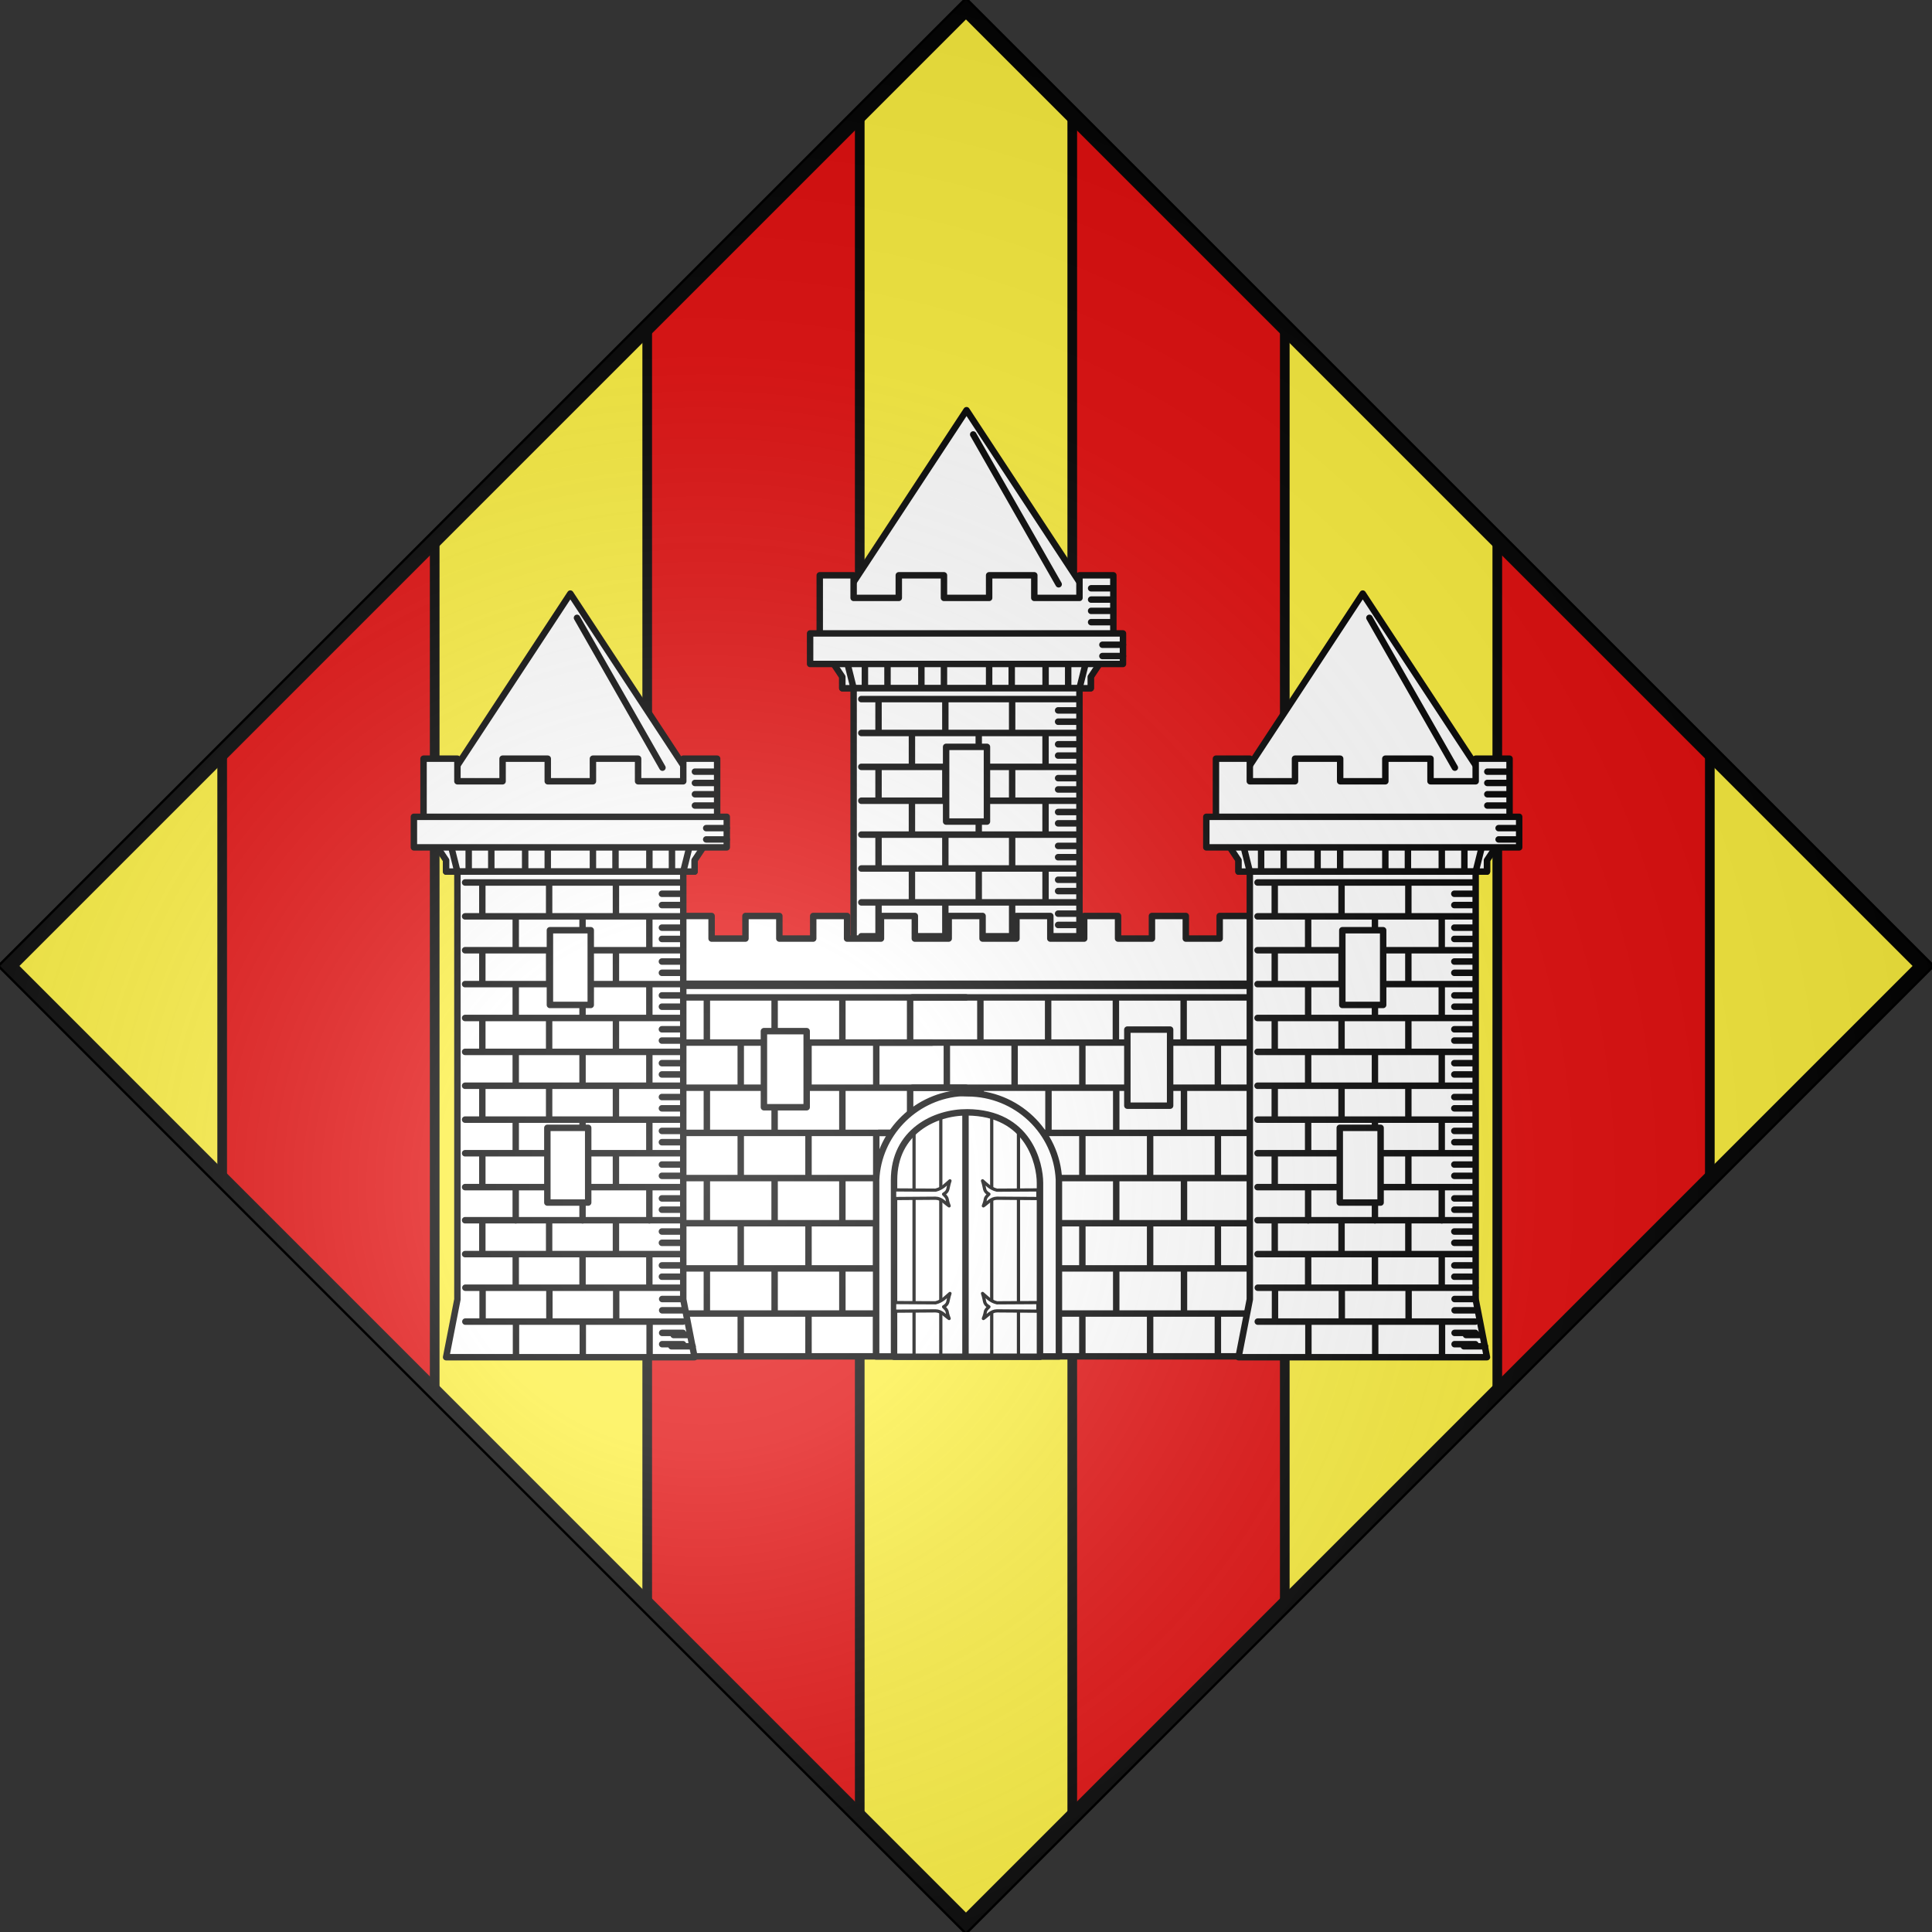 <svg xmlns="http://www.w3.org/2000/svg" xmlns:xlink="http://www.w3.org/1999/xlink" width="600" height="600" version="1.0"><rect width="100%" height="100%" fill="#333333" stroke="none"/><defs><radialGradient xlink:href="#a" id="h" cx="223.372" cy="338.451" r="300" fx="223.372" fy="338.451" gradientTransform="matrix(1.439 0 0 1.434 572.57 -53.237)" gradientUnits="userSpaceOnUse"/><linearGradient id="a"><stop offset="0" style="stop-color:#fff;stop-opacity:.314"/><stop offset=".19" style="stop-color:#fff;stop-opacity:.251"/><stop offset=".6" style="stop-color:#6b6b6b;stop-opacity:.125"/><stop offset="1" style="stop-color:#000;stop-opacity:.125"/></linearGradient></defs><g style="display:inline"><path d="M975.674 66.281 678.188 363.768 975.674 661.28l297.514-297.513z" style="opacity:1;fill:#fcef3c;fill-opacity:1;fill-rule:evenodd;stroke:none;stroke-width:1px;stroke-linecap:butt;stroke-linejoin:miter;stroke-opacity:1" transform="translate(-675.688 -63.781)"/><path d="m267 35.5-66 66v397l66 66zm66 0v529l66-66v-397zm-198 132-66 66v133l66 66zm330 0v265l66-66v-133z" style="opacity:1;fill:#e20909;fill-opacity:1;fill-rule:evenodd;stroke:#000;stroke-width:3;stroke-linecap:round;stroke-linejoin:round;stroke-miterlimit:4;stroke-dasharray:none;stroke-dashoffset:0;stroke-opacity:1"/></g><g style="display:inline" transform="translate(-675.688 -63.781)"><use xlink:href="#b" width="744.094" height="1052.362" style="stroke:#000;stroke-width:2;stroke-miterlimit:4;stroke-dasharray:none;stroke-opacity:1" transform="translate(-123.045 -56.949)"/><path d="M842.755 369.938h248.964v115.065H842.755z" style="fill:#fff;fill-opacity:1;fill-rule:evenodd;stroke:#000;stroke-width:2;stroke-linecap:round;stroke-linejoin:round;stroke-miterlimit:4;stroke-dasharray:none;stroke-opacity:1"/><use xlink:href="#c" width="744.094" height="1052.362" style="stroke:#000;stroke-width:2;stroke-miterlimit:4;stroke-dasharray:none;stroke-opacity:1" transform="translate(-10.414 14.026)"/><use xlink:href="#c" width="744.094" height="1052.362" style="stroke:#000;stroke-width:2;stroke-miterlimit:4;stroke-dasharray:none;stroke-opacity:1" transform="translate(.105 28.052)"/><g id="c"><path d="M350.14 534.56v3.662M344.14 534.56v3.662M338.14 534.56v3.662M332.14 534.56v3.662M355.085 534.502H320.11h0M326.14 534.56v3.662" style="fill:none;fill-rule:evenodd;stroke:#000;stroke-width:.57;stroke-linecap:round;stroke-linejoin:round;stroke-miterlimit:4;stroke-dasharray:none;stroke-opacity:1" transform="matrix(3.507 0 0 3.507 -163.62 -1500.965)"/></g><use xlink:href="#c" width="744.094" height="1052.362" style="stroke:#000;stroke-width:2;stroke-miterlimit:4;stroke-dasharray:none;stroke-opacity:1" transform="translate(-10.414 42.078)"/><use xlink:href="#c" width="744.094" height="1052.362" style="stroke:#000;stroke-width:2;stroke-miterlimit:4;stroke-dasharray:none;stroke-opacity:1" transform="translate(.105 56.105)"/><use xlink:href="#c" width="744.094" height="1052.362" style="stroke:#000;stroke-width:2;stroke-miterlimit:4;stroke-dasharray:none;stroke-opacity:1" transform="translate(-10.414 70.13)"/><use xlink:href="#c" width="744.094" height="1052.362" style="stroke:#000;stroke-width:2;stroke-miterlimit:4;stroke-dasharray:none;stroke-opacity:1" transform="translate(.105 84.157)"/><use xlink:href="#c" width="744.094" height="1052.362" style="stroke:#000;stroke-width:2;stroke-miterlimit:4;stroke-dasharray:none;stroke-opacity:1" transform="translate(-10.414 98.183)"/><use xlink:href="#c" width="744.094" height="1052.362" style="stroke:#000;stroke-width:2;stroke-miterlimit:4;stroke-dasharray:none;stroke-opacity:1" transform="translate(-105.986 28.052)"/><use xlink:href="#c" width="744.094" height="1052.362" style="stroke:#000;stroke-width:2;stroke-miterlimit:4;stroke-dasharray:none;stroke-opacity:1" transform="translate(-116.505 14.026)"/><use xlink:href="#c" width="744.094" height="1052.362" style="stroke:#000;stroke-width:2;stroke-miterlimit:4;stroke-dasharray:none;stroke-opacity:1" transform="translate(-116.505 42.078)"/><use xlink:href="#c" width="744.094" height="1052.362" style="stroke:#000;stroke-width:2;stroke-miterlimit:4;stroke-dasharray:none;stroke-opacity:1" transform="translate(-105.986 56.105)"/><use xlink:href="#c" width="744.094" height="1052.362" style="stroke:#000;stroke-width:2;stroke-miterlimit:4;stroke-dasharray:none;stroke-opacity:1" transform="translate(-116.505 70.13)"/><use xlink:href="#c" width="744.094" height="1052.362" style="stroke:#000;stroke-width:2;stroke-miterlimit:4;stroke-dasharray:none;stroke-opacity:1" transform="translate(-105.986 84.157)"/><use xlink:href="#c" width="744.094" height="1052.362" style="stroke:#000;stroke-width:2;stroke-miterlimit:4;stroke-dasharray:none;stroke-opacity:1" transform="translate(-116.505 98.183)"/><use xlink:href="#c" width="744.094" height="1052.362" style="stroke:#000;stroke-width:2;stroke-miterlimit:4;stroke-dasharray:none;stroke-opacity:1" transform="translate(-105.986)"/><path d="M359.948 550.552c-2.69.271-4.815 2.493-4.938 5.197-.004.083 0 .165 0 .248v10.394h11.001v-10.394c0-.083.004-.165 0-.248-.131-2.89-2.548-5.197-5.5-5.197-.19 0-.378-.018-.563 0" style="fill:#fff;fill-opacity:1;fill-rule:evenodd;stroke:#000;stroke-width:.388;stroke-linecap:round;stroke-linejoin:round;stroke-miterlimit:4;stroke-dasharray:none;stroke-dashoffset:0;stroke-opacity:1" transform="translate(-884.073 -2437.535)scale(5.16)"/><path d="M360.48 551.699c-1.913-.012-4.392 1.144-4.392 4.087v10.623h8.783V555.94c0-1.132-.666-4.219-4.391-4.242" style="fill:#fff;fill-opacity:1;fill-rule:evenodd;stroke:#000;stroke-width:.388;stroke-linecap:round;stroke-linejoin:round;stroke-miterlimit:4;stroke-dasharray:none;stroke-dashoffset:0;stroke-opacity:1" transform="translate(-884.073 -2437.535)scale(5.16)"/><path d="M865.123 348.249h10.52v7.013h10.519v-7.013h10.52v7.013H907.2v-7.013h10.52v7.013h10.52v-7.013h10.519v7.013h10.52v-7.013h10.519v7.013h10.52v-7.013h10.52v7.013h10.519v-7.013h10.52v7.013h10.519v-7.013h10.52v7.013h10.52v-7.013h10.519v7.013h10.52v-7.013h10.519v21.039H865.123z" style="fill:#fff;fill-rule:evenodd;stroke:#000;stroke-width:2;stroke-linecap:round;stroke-linejoin:round;stroke-miterlimit:4;stroke-dasharray:none;stroke-opacity:1"/><path id="e" d="M912.929 384.015h13.282v23.626h-13.282z" style="fill:#fff;fill-opacity:1;fill-rule:evenodd;stroke:#000;stroke-width:2;stroke-linecap:round;stroke-linejoin:round;stroke-miterlimit:4;stroke-dasharray:none;stroke-dashoffset:0;stroke-opacity:1"/><g id="b" transform="matrix(3.507 0 0 3.507 -163.62 -1500.965)"><path d="M347.553 517.68 360 498.741l12.447 18.937z" style="fill:#fff;fill-rule:evenodd;stroke:#000;stroke-width:.57;stroke-linecap:butt;stroke-linejoin:round;stroke-miterlimit:4;stroke-dasharray:none;stroke-opacity:1"/><path d="M349 520.362h22v3h-22z" style="fill:#fff;fill-opacity:1;fill-rule:evenodd;stroke:#000;stroke-width:.57;stroke-linecap:round;stroke-linejoin:round;stroke-miterlimit:4;stroke-dasharray:none;stroke-opacity:1"/><path d="m347 519.362 2 3v1h1l-1-4h2v4h2v-4h3v4h2v-4h4v4h2v-4h3v4h2v-4h2l-1 4h1v-1l2-3v-6h-3v2h-4v-2h-4v2h-4v-2h-4v2h-4v-2h-3z" style="fill:#fff;fill-rule:evenodd;stroke:#000;stroke-width:.57;stroke-linecap:round;stroke-linejoin:round;stroke-miterlimit:4;stroke-dasharray:none;stroke-opacity:1"/><path d="M350 523.362h20v37.881l1 5.12h-22l1-5.12zM346.147 518.509h27.706v2.706h-27.706z" style="fill:#fff;fill-opacity:1;fill-rule:evenodd;stroke:#000;stroke-width:.57;stroke-linecap:round;stroke-linejoin:round;stroke-miterlimit:4;stroke-dasharray:none;stroke-opacity:1"/><g id="d"><path d="M367.879 528.483v2.94M361.879 528.483v2.94M355.879 528.483v2.94M370.879 528.483H351.33h0M370.879 525.483H351.33M364.879 525.483v2.94M358.879 525.483v2.94M352.879 525.483v2.94M370.879 527.483h-1.874 0M370.879 529.483h-1.874 0M370.879 530.483h-1.874 0M370.879 526.483h-1.874 0" style="fill:none;fill-rule:evenodd;stroke:#000;stroke-width:.574;stroke-linecap:round;stroke-linejoin:round;stroke-miterlimit:4;stroke-dasharray:none;stroke-opacity:1" transform="matrix(.986 0 0 1 4.268 -1.158)"/></g><use xlink:href="#d" width="744.094" height="1052.362" style="stroke:#000;stroke-width:.57;stroke-miterlimit:4;stroke-dasharray:none;stroke-opacity:1" transform="translate(0 6)"/><use xlink:href="#d" width="744.094" height="1052.362" style="stroke:#000;stroke-width:.57;stroke-miterlimit:4;stroke-dasharray:none;stroke-opacity:1" transform="translate(0 12)"/><use xlink:href="#d" width="744.094" height="1052.362" style="stroke:#000;stroke-width:.57;stroke-miterlimit:4;stroke-dasharray:none;stroke-opacity:1" transform="translate(0 18)"/><use xlink:href="#d" width="744.094" height="1052.362" style="stroke:#000;stroke-width:.57;stroke-miterlimit:4;stroke-dasharray:none;stroke-opacity:1" transform="translate(0 23.977)"/><use xlink:href="#d" width="744.094" height="1052.362" style="stroke:#000;stroke-width:.57;stroke-miterlimit:4;stroke-dasharray:none;stroke-opacity:1" transform="translate(0 29.909)"/><path d="M370.827 565.398h-1.874 0" style="fill:none;fill-rule:evenodd;stroke:#000;stroke-width:.57;stroke-linecap:round;stroke-linejoin:round;stroke-miterlimit:4;stroke-dasharray:none;stroke-opacity:1"/><rect width="3.616" height="6.616" x="357.965" y="546.053" ry="0" style="fill:#fff;fill-opacity:1;fill-rule:evenodd;stroke:#000;stroke-width:.57;stroke-linecap:round;stroke-linejoin:round;stroke-miterlimit:4;stroke-dasharray:none;stroke-opacity:1"/><rect width="3.616" height="6.616" x="358.192" y="528.554" ry="0" style="fill:#fff;fill-opacity:1;fill-rule:evenodd;stroke:#000;stroke-width:.57;stroke-linecap:round;stroke-linejoin:round;stroke-miterlimit:4;stroke-dasharray:none;stroke-opacity:1"/><use xlink:href="#d" width="744.094" height="1052.362" style="stroke:#000;stroke-width:.57;stroke-miterlimit:4;stroke-dasharray:none;stroke-opacity:1" transform="translate(.023 35.886)"/><path d="M370.456 564.398h-1.314 0M371.032 516.512h1.818M371.032 515.512h1.818M371.032 514.512h1.818M371.032 517.512h1.818M372.032 519.512h1.818M372.032 520.512h1.818" style="fill:none;fill-rule:evenodd;stroke:#000;stroke-width:.57;stroke-linecap:round;stroke-linejoin:round;stroke-miterlimit:4;stroke-dasharray:none;stroke-opacity:1"/><path d="m360.59 500.89 7.568 13.268" style="fill:none;fill-rule:evenodd;stroke:#000;stroke-width:.57;stroke-linecap:round;stroke-linejoin:miter;stroke-miterlimit:4;stroke-dasharray:none;stroke-opacity:1"/></g><use xlink:href="#e" width="744.094" height="1052.362" style="stroke:#000;stroke-width:2;stroke-miterlimit:4;stroke-dasharray:none;stroke-opacity:1" transform="translate(112.867 -.483)"/><use xlink:href="#b" width="744.094" height="1052.362" style="stroke:#000;stroke-width:2;stroke-miterlimit:4;stroke-dasharray:none;stroke-opacity:1;fill:#fff" transform="translate(-246.09)"/><path d="M299.84 344.728v76.199" style="fill:none;fill-rule:evenodd;stroke:#000;stroke-width:2;stroke-linecap:butt;stroke-linejoin:miter;stroke-miterlimit:4;stroke-dasharray:none;stroke-opacity:1" transform="translate(675.688 63.781)"/><g id="g"><path d="M967.86 410.402v74.33M959.553 414.975v69.817" style="fill:none;fill-rule:evenodd;stroke:#000;stroke-width:1;stroke-linecap:butt;stroke-linejoin:miter;stroke-miterlimit:4;stroke-dasharray:none;stroke-opacity:1"/><path id="f" d="m953.527 433.32 12.71.075c2.187-.545 3.088-1.755 4.469-2.904-.865 2.486-.22 3.074-1.978 4.15 1.647 1.615.68 1.056 1.724 3.632-1.305-.845-2.305-2.335-4.215-2.373l-12.724.094z" style="fill:#fff;fill-rule:evenodd;stroke:#000;stroke-width:1;stroke-linecap:butt;stroke-linejoin:round;stroke-miterlimit:4;stroke-dasharray:none;stroke-opacity:1"/><use xlink:href="#f" width="600" height="600" transform="translate(0 34.984)"/></g><use xlink:href="#g" width="600" height="600" transform="matrix(-1 0 0 1 1951.535 0)"/></g><g style="display:inline"><path d="M975.674 66.281 678.188 363.768 975.674 661.28l297.514-297.513z" style="opacity:1;fill:none;fill-opacity:1;fill-rule:evenodd;stroke:#000;stroke-width:5;stroke-linecap:butt;stroke-linejoin:miter;stroke-miterlimit:4;stroke-dasharray:none;stroke-opacity:1;display:inline" transform="translate(-675.688 -63.781)"/></g><g style="display:inline"><path d="M975.674 63.781 675.688 363.768 975.674 663.78l300.014-300.013Z" style="opacity:1;fill:url(#h);fill-opacity:1;fill-rule:evenodd;stroke:none;stroke-width:1px;stroke-linecap:butt;stroke-linejoin:miter;stroke-opacity:1" transform="translate(-675.688 -63.781)"/></g></svg>